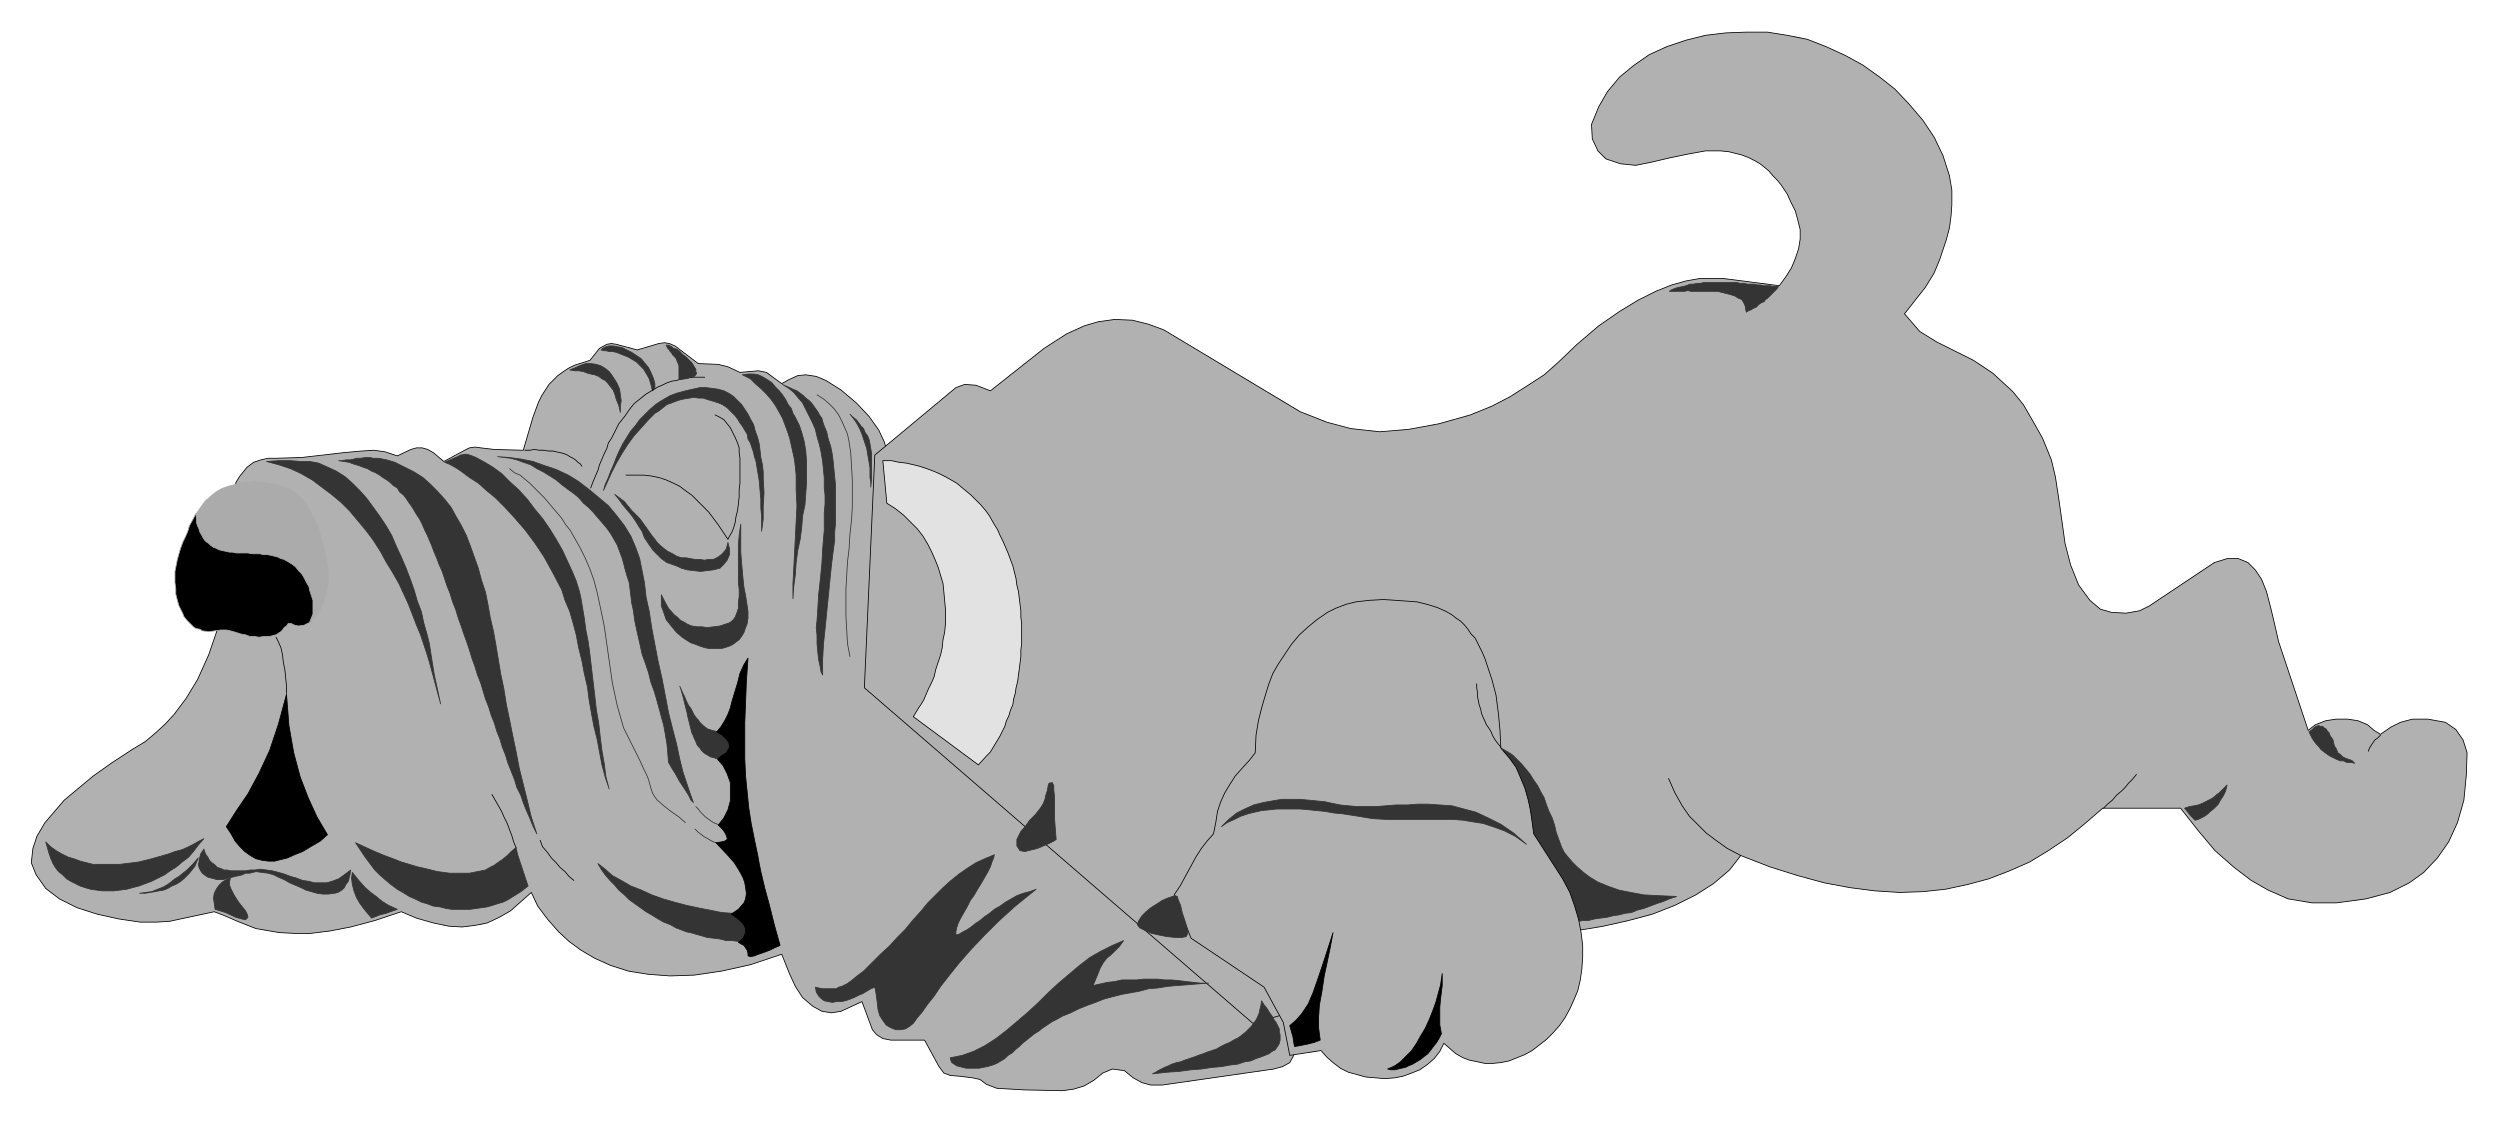 <svg xmlns="http://www.w3.org/2000/svg" fill-rule="evenodd" height="221.782" preserveAspectRatio="none" stroke-linecap="round" viewBox="0 0 3115 1400" width="493.465"><style>.pen0{stroke:#000;stroke-width:1;stroke-linejoin:round}.brush1{fill:#b1b1b1}.brush2{fill:#343434}.pen1{stroke:#343434;stroke-width:1;stroke-linejoin:round}.brush4{fill:#000}.pen2{stroke:#ababab;stroke-width:1;stroke-linejoin:round}</style><path class="pen0 brush1" d="M343 571h-9l-9 2-9 3-8 6-9 11-5 8-23 183-11 32-14 31-14 23-15 20-11 12-12 11-13 11-15 9-26 17-24 17-36 30-24 28-10 17-5 15-2 18 6 15 12 17 17 13 22 11 25 8 27 6 27 4h19l17-1 56-12 13 5 16 7 23 9 29 5 19 1h20l24-3 26-5 30-8 33-11 19 8 21 6 19 4 17 1 16-2 15-3 15-7 14-8 26-23 8 17 12 16 14 16 13 12 15 11 17 10 20 9 22 7 25 4 27 2 30-1 34-5 36-8 39-13 10 25 7 15 9 14 13 11 11 6 12 2 12-2 26-12 13 35 5 6 8 5 10 2h42l18 33 6 8 8 3 12 1 16 2 9 2 8 6 13 5 34 2 48 1 14-2 13-4 12-7 11-9 12-5 15 2 11 9 11 6 11 3h14l139-20 11-3 9-5 5-9 1-10-2-13-5-19-10-19-11-19-10-11-14-12-70-44-15-44-3-7-10-9-137-58-6-67-2-8-6-6-10-5-32-11-25-8-27-12-25-14-23-16-20-19-18-22-14-25-10-27-6-30v-28l1-28 4-29 3-28 2-29 1-30-3-29-8-28-7-15-12-17-16-17-19-16-19-12-12-5-13-2-10 1-11 5-9 5-19-14-10-2-23 2-15-7-12-3-25-1-29-22-7-3-6-1-7 1-27 8-26-7-6-1-6 1-9 5-12 15-19 6-8 4-6 4-7 5-11 11-9 14-4 8-7 19-12 41-36-1-17-2-7-1-7 1-6 3-26 14-13-11-7-4-7-2h-7l-7 2-17 8-15-5-14-2-16 1-22 2-52 6-33 1z"/><path class="pen0 brush1" d="m1090 567-13 290 484 418 407-116 30-5 31-7 30-8 28-11 26-13 22-14 20-17 14-18 36 14 35 11 33 9 32 6 31 4 31 2 29-1 28-3 28-6 26-7 26-10 25-11 23-14 24-16 22-18 22-19h97l22 28 21 25 24 21 21 16 21 12 25 11 30 5h30l37-5 30-8 24-12 18-13 17-18 14-20 11-24 8-28 3-31 1-28-5-16-9-13-13-9-22-4h-19l-15 4-12 6-13 9-8-5-8-7-12-5-13-2h-14l-13 2-13 5-9 7-37-111-5-22-5-21-5-19-6-15-8-12-9-9-12-5h-14l-16 5-81 54-12 6-17 3-18-1-14-4-13-11-14-19-10-25-7-27-4-29-4-28-4-26-5-21-11-27-13-23-11-19-13-16-25-23-24-16-24-12-22-11-21-13-19-22 26-33 11-18 7-17 8-24 4-15 2-15 1-14v-18l-3-18-8-25-11-23-14-21-17-20-18-19-19-15-21-15-22-12-24-11-23-9-25-5-25-4h-26l-26 1-25 3-24 6-24 8-22 10-20 14-17 14-15 18-11 19-9 22 1 18 7 15 10 10 18 6 19 2 20-4 21-5 24-5 22-4h19l10 1 8 2 8 2 8 3 8 4 7 4 5 4 6 5 5 6 5 5 5 6 4 6 4 6 4 9 6 12 3 11 3 12v12l-2 12-4 12-5 12-7 11-8 11-54-7-16-2h-29l-17 3-18 5-20 8-22 11-23 14-26 18-27 23-23 22-18 16-20 13-22 14-23 12-27 11-39 11-38 7-36 3-36-4-30-8-33-13-170-102-19-7-20-5-22-1-21 3-17 5-22 10-28 18-67 53-18-7-14-1-11 4-101 84z"/><path class="pen1 brush2" d="m1879 937 6 4 5 5 6 6 5 6 5 6 5 8 5 7 4 8 4 7 3 9 3 8 4 8 3 9 2 9 4 11 3 8 3 6 4 5 6 7 6 6 8 7 8 6 10 6 12 5 14 5 15 3 16 3 19 1 22 1-9 3-7 3-9 3-8 3-8 3-8 2-7 3-8 1-8 2-7 1-8 2-8 1-7 1-8 2h-7l-10 2-7-27-51-85-9-57-34-53 18 10z"/><path class="pen0 brush1" d="m1911 1039-2-15-2-14-3-14-4-14-5-12-6-14-8-11-11-13-1-22-2-21-3-23-5-19-5-15-4-12-3-7-3-6-3-6-3-6-5-5-4-6-4-5-5-5-6-4-5-4-7-4-11-5-13-4-12-3-13-1-14-1-15-1-18 1-17 2-12 3-13 5-10 5-13 9-11 9-11 10-10 12-8 12-8 12-7 12-5 13-4 13-5 17-4 16-3 18-1 22-7 9-10 11-8 9-7 11-6 10-5 11-4 12-2 13-3 15-8 9-7 9-7 11-6 11-6 11-7 13-8 12 21 54 91 61 24 44 8 41 39-6 7 8 8 7 9 7 10 5 11 3 11 3 12 1 11 1 13-1 10-2 11-4 10-4 10-7 8-7 7-9 5-10 15 13 9 5 8 3 10 2 9 2h10l10-1 10-2 10-4 10-4 9-5 9-7 9-7 8-8 8-9 7-10 6-11 5-11 5-12 3-13 2-14 1-15v-14l-2-16-3-16-5-17-6-17-9-17-36-56z"/><path class="pen0" style="fill:#e2e2e2" d="m1100 574 5 53 11 7 10 8 9 9 8 8 7 9 6 10 5 10 4 9 4 10 3 10 3 10 1 10 1 11 1 10v20l-1 10-2 9-1 10-2 9-3 9-3 9-2 9-3 7-4 8-3 7-3 7-3 5-4 6-6 10 81 60 11-12 4-4 3-5 3-5 3-5 3-5 3-6 3-6 2-7 3-6 2-7 3-7 1-7 2-7 1-7 2-8 1-8 1-7 1-8 1-8v-8l1-8v-25l-1-8v-8l-1-8-1-8-1-8-2-8-1-8-2-8-2-8-3-8-3-8-3-7-3-7-4-8-3-7-5-8-5-9-5-7-6-7-6-6-6-6-6-5-6-5-6-5-7-4-7-4-8-4-7-3-8-3-9-3-8-2-9-2-9-1-9-2h-11z"/><path class="pen2 brush4" d="m339 687-22-1-22-1-19-3-15-8-9-12-3-21-5-1-3 6-5 9-2 7-3 7-3 6-3 8-2 7-2 7-3 15v14l1 7v7l2 8 2 7 3 6 2 4 1 3 4 5 4 4 4 4 3 2 5 1 3 2 8 1 8-1 7-1h7l5 1 7 2 6 2 6 1 5 2h6l6 1 6-1h7l4-1 4-1 3-2 3-2 2-2 2-3 3-2 2-3h4l4 2 5 1 7-1 4-2 4-2 6-11v-19l-4-16-8-14-10-13-13-9-19-6z"/><path class="pen2" style="fill:#ababab" d="m386 775 7-6 3-5 3-4 2-5 3-6 1-6 2-6 1-6 1-7v-12l-1-7-1-7-2-8-1-8-3-8-2-8-2-8-3-7-4-8-4-7-4-7-4-6-6-5-5-5-6-4-7-2-9-3-10-2-9-1-9-1-8 1-9 1-8 2-8 2-8 3-7 4-6 5-7 6-6 8-6 9 1 5v5l1 4 2 4 1 4 2 3 2 4 2 3 2 2 3 2 2 2 4 3 3 1 4 2 4 1 5 1 4 1h4l4 1h15l5 1h10l4 1h5l5 1 4 1 4 1 4 2 4 1 5 3 5 3 4 3 4 5 4 4 3 5 3 6 3 5 1 5 2 6 2 6v17l-2 5-2 5z"/><path class="pen0" fill="none" d="M1840 852v5l1 6v5l1 5 1 5 2 6 1 5 2 5 2 4 2 5 3 4 3 5 2 5 3 5 3 4 4 5"/><path class="pen1 brush2" d="m57 1049 6 6 7 5 7 4 8 4 7 2 8 3 8 2 8 2h33l8-1 8-1 8-1 8-2 8-2 7-2 7-2 7-2 8-3 8-2 7-3 8-4 7-4 6-3-7 8-6 8-6 7-8 6-7 6-8 5-7 5-8 4-8 4-8 3-8 3-8 2-7 2-8 1-8 1h-15l-7-1-7-1-7-2-6-2-6-3-6-3-5-3-5-5-5-4-4-5-3-5-3-7-2-6-2-7-2-7zm190 20-7 8-7 7-5 4-5 4-5 3-5 4-4 3-5 3-5 2-5 2-5 2-15 2h7l6-1 6-1 5-1 6-1 5-2 5-3 5-2 5-3 5-4 4-4 3-3 4-5 3-4 2-5 2-5zm21 64-1-7-1-7 1-6 3-6 3-4 4-4 5-3 5-2-1 5v4l2 5 3 6 3 5 4 6 4 5 4 5 2 4 1 4-3 3-5-1-7-2-13-6-13-4z"/><path class="pen1 brush2" d="m254 1058 2 6 3 4 2 4 3 3 3 2 4 4 4 1 4 2h4l4 1h19l6-1h6l6-1 8 1 7 1 8 2 7 2 8 3 7 2 8 3 7 1 8 2h15l7-2 8-3 7-5 8-6-1 6-1 4-1 4-3 4-2 4-3 3-5 3-4 1-8 1h-7l-7-1-7-2-7-2-6-3-7-3-7-3-7-4-7-3-6-3-7-2-8-1-7-1-8 2h-5l-4 2-4 1-5 1-4 1-4 1-3 1-4 1h-8l-3-1-4-1-4-1-3-2-4-3-2-3-2-4-1-4 1-3v-3l1-3 1-4 2-3 2-3zm185 29 8 10 8 9 7 6 8 6 6 5 8 5 11 5-14 5-8 2-10 4-5-6-5-6-5-7-4-7-3-8-2-8-1-8 1-7zm4-37 13 6 11 5 12 5 11 4 10 4 10 3 10 3 9 2 8 2 8 2 8 1 7 1h25l5-1 5-1 5-1 5-1 5-3 6-3 4-3 6-4 6-5 5-5 6-5 2 9 3 9 3 9 3 9 4 12-9 7-8 5-8 5-6 3-7 2-6 2-7 2-7 1-7 1-7 1h-23l-7-1-8-2-8-1-8-3-7-2-8-4-7-3-8-5-7-4-8-6-6-5-8-7-6-6-6-8-6-8-6-9-6-9zM332 575l15 4 15 5 13 6 14 8 12 9 12 9 12 10 11 11 10 12 10 12 9 12 9 14 7 13 8 13 8 14 6 13 6 13 5 13 5 13 5 12 4 12 4 12 3 10 3 11 11 41-8-37-4-25-2-13-3-12-4-14-3-14-5-13-4-14-5-14-5-13-6-14-6-13-6-14-7-12-8-12-8-11-8-11-9-10-9-9-9-8-11-7-11-5-11-5-11-2h-11l-13-1h-15l-15 1z"/><path class="pen1 brush2" d="m422 574 6 1 7 1 5 2 7 2 5 2 6 2 5 3 5 2 5 3 4 3 5 3 4 3 4 4 5 3 3 5 5 4 3 4 4 6 3 4 3 5 3 5 4 6 3 6 3 7 3 6 3 7 3 7 3 8 3 7 3 8 4 9 3 9 3 9 4 10 3 10 4 10 3 10 4 11 3 9 4 11 3 9 3 10 4 11 3 10 4 10 3 10 3 10 4 10 3 10 4 10 3 10 4 10 3 10 4 10 3 10 4 10 4 10 3 10 5 10 3 9 4 10 4 9 4 10 5 10-7-21-5-21-5-20-5-20-4-21-4-19-4-20-4-19-3-19-4-19-3-18-3-18-3-17-4-17-3-17-3-15-5-15-4-15-5-14-5-14-5-13-6-12-7-12-6-11-8-10-9-10-9-9-9-8-11-7-12-6-12-6-10-3-10-2h-7l-4-1h-5l-7 1h-5l-3 1-5 1h-5l-5 1h-4zm132 2 5 2 4 2 7 4 7 5 8 6 11 7 10 9 11 9 12 12 12 13 13 15 12 16 12 18 11 20 11 21 4 13 6 14 4 14 4 15 3 16 4 16 3 16 4 17 2 16 3 17 3 16 4 16 3 16 3 16 4 15 5 15-4-15-2-16-3-17-2-16-2-18-3-17-2-18-2-17-2-17-2-17-2-15-3-15-2-15-2-12-2-12-2-9-4-13-5-12-6-13-6-13-8-14-8-13-9-13-10-12-9-12-11-12-11-10-10-10-11-8-10-6-11-6-5-2-6-2h-3l-5 1-4 2-16 7z"/><path class="pen1 brush2" d="m620 569 8 1 8 1 8 2 8 3 9 3 8 5 8 4 8 5 8 5 7 6 8 6 7 5 6 5 6 7 6 5 5 5 6 7 6 7 6 7 5 7 4 7 4 7 3 8 3 8 2 7 2 8 2 7 3 9 1 8 1 8 1 9 2 9 2 14 3 14 3 13 3 14 4 11 4 12 3 12 4 11 3 10 3 11 3 11 3 11 2 11 2 12 1 11 1 12 4 7 5 8 5 9 6 9 5 8 3 6 3 3-4-11-4-12-5-15-4-16-4-19-5-19-5-20-4-21-4-21-5-22-4-21-4-21-3-20-4-18-2-18-3-15-3-15-5-14-6-14-8-13-10-13-10-12-12-10-12-10-13-10-13-8-15-7-15-5-14-5-15-3-15-2-14-1zm125 507 4 7 5 7 6 7 6 6 5 6 7 6 6 6 7 5 7 5 7 5 7 4 8 5 7 4 8 3 7 4 8 3 5 2 5 1 7 2 7 2 7 2 8 1 8 1 8 2h7l8 1h6l6-8-1-12-7-10-11-5-14-1-15-3-15-3-14-3-15-4-14-4-14-5-13-6-13-5-12-7-11-6-9-8-9-7zm102-221 3 7 3 6 2 5 3 6 3 4 2 4 2 4 3 4 2 2 2 3 2 2 2 2 4 3 1 1 3 1 3 1 4 1 4 1h4l7 6 5 8v6l-2 5-4 3-5 5h-8l-3-1-4-1-3-2-2-1-3-2-3-3-2-3-2-2-2-3-1-3-2-4-1-3-2-4-1-4-1-4-1-4-1-4-1-4-1-5-1-4-1-4-1-4-1-4-1-4-2-7-2-6z"/><path class="pen1" fill="none" d="m867 1005 3 3 3 4 3 3 3 3 3 2 4 3 3 2 5 2 3 2M635 584l6 5 7 3 6 5 6 5 6 6 6 6 6 6 6 7 5 6 6 7 5 6 5 8 5 6 4 7 4 7 4 7 7 14 6 14 5 14 4 15 3 14 3 14 3 15 2 14 2 14 2 14 2 14 2 14 3 14 3 14 4 14 4 14 4 8 5 10 5 10 6 12 5 11 3 6 3 7 3 11 2 6 3 5 3 4 8 7 9 7 10 7 8 7m12 8 4 4 4 3 4 3 4 2 3 2 4 2 3 1 4 1"/><path class="pen1 brush2" d="m824 741 4 8 5 9 7 8 4 3 4 4 4 2 5 3 5 2 7 1h6l6 1 8-1 8-1 6-2 6-2 4-3 3-4 2-5 2-6v-7l1-8v-8l-1-10v-45l1-13 2-14v35l1 13 1 11 1 11 1 9 2 10 2 13 1 7v8l-1 7-2 5-2 6-3 5-3 4-4 3-4 3-4 2-6 2-4 1h-16l-5-1-6-2-5-2-6-2-5-3-6-4-7-6-5-6-4-5-4-5-3-9-3-8v-14z"/><path class="pen1 brush2" d="m766 616 12 9 9 11 10 10 8 11 7 10 4 5 3 4 4 4 5 4 4 3 6 3 5 3 6 2h6l5 1 6 1h6l6 1 5-1h6l6-3 5-4 5-6 2-8 2 8v7l-3 7-4 5-5 5-8 2-8 1-8 1-9-1-8-1-7-2-4-2-8-3-6-2-7-5-4-4-6-6-5-7-6-9-3-8-4-6-3-5-4-6-3-4-5-6-5-6-5-7-5-6zm47-129 3-4v-5l-2-7-3-7-3-6-5-6-4-5-6-4-6-4-6-3-6-3-6-1-5-1h-5l-4 1-4 2-2 2 3 1h3l4 1h4l5 1 5 2 5 2 5 2 5 3 5 3 4 4 5 5 3 5 4 7 2 7 2 8z"/><path class="pen0" fill="none" d="M878 470h-14l-7 1-7 1-7 2-6 1-6 2-6 3-5 2-5 3-5 3-5 3-5 4-5 4-5 4-4 5-3 4-4 6-4 5-4 5-3 6-3 6-3 6-4 6-2 7-3 6-3 7-3 7-2 7-3 7-3 7-3 8"/><path class="pen1 brush2" d="m710 461 6 1h5l6 1 5 2 4 1 5 1 5 2 4 3 4 2 3 3 3 4 4 5 2 5 2 7 3 7 2 9v-8l1-7-1-7-1-7-3-7-3-5-4-6-3-4-5-4-5-3-6-2-7-1h-6l-6 2-7 3-7 3zm120-31 1 2 1 2 2 2 1 2 2 2 1 2 2 2 2 2 1 2 1 3 1 2 1 3v17l8-1 7-2 4-1 2-2 1-2-1-2v-3l-2-3-1-2-2-3-2-2-3-3-2-2-4-3-2-2-3-3-3-2-4-1-2-2-2-1-2-1h-3zm95 37 10 5 6 6 7 6 7 7 6 7 5 7 4 7 5 9 3 8 3 8 3 9 2 9 2 9 2 9 1 9 1 10v19l1 19-1 20-1 20-1 19-1 20-1 18v19l1-15 2-15 1-15 2-15 3-14 2-15 1-14 3-14 1-14 1-14v-26l-1-13-2-12-3-11-3-9-3-6-2-4-3-5-2-6-4-5-3-6-4-6-4-5-5-5-4-5-6-4-5-3-6-3-6-1h-7l-7 1z"/><path class="pen1 brush2" d="m975 479 8 5 6 5 5 6 6 7 4 8 4 8 4 8 4 9 2 9 3 10 2 9 2 12 1 10 1 11v12l1 9v11l-1 11v22l-1 11-1 13-1 18-2 20-2 18-1 17-1 15-1 9 1 10v10l1 11 1 9 2 9 1 6 2 4v-19l1-19 2-19 2-20 2-20 2-20 2-20 2-16 2-15v-10l1-10v-49l-1-10-1-10-1-10-1-8-2-10-3-9-2-9-3-7-2-6-1-4-3-4-2-4-3-4-2-3-3-4-3-3-4-3-3-3-4-3-4-3-5-2-4-2-5-2-4-2z"/><path class="pen1" fill="none" d="m1018 492 8 5 7 6 6 6 6 8 4 8 4 9 3 7 2 10 2 13 1 17 1 17v33l-1 17-2 18-1 17-2 17-1 17-1 17v34l1 17 1 17 3 16"/><path class="pen1 brush2" d="m1059 516 4 4 4 3 3 4 3 4 3 3 2 5 3 4 2 5 1 5 1 6 1 6v32l-1 10v-6l-1-6v-12l-1-6-1-6-1-6-1-6-2-6-2-6-2-6-2-5-3-6-3-5-3-4-4-5zm-43 714 4 1 5 1h17l3-2 4-1 6-3 3-2 4-3 6-5 8-6 10-10 11-11 11-10 10-11 10-10 9-11 10-11 9-11 9-9 10-10 10-9 10-8 10-7 11-7 11-5 12-5-1 4-2 5-2 6-3 6-4 7-4 7-5 8-4 7-5 7-4 8-4 7-4 7-3 6-2 6-1 5v4l4-1 5-3 4-2 6-4 5-4 6-4 6-5 6-4 6-5 7-4 7-5 7-4 7-4 8-3 8-2 8-3-26 21-21 19-19 19-16 17-14 16-12 15-11 14-8 12-8 10-7 10-6 7-5 7-5 4-5 3-6 1h-6l-5-2-4-2-3-2-5-7-3-5-2-7-1-9-1-8-1-6-1-5-5 2-5 3-5 3-5 2-6 3-5 2-6 2-5 1h-6l-5 1-5-1-5-1-4-3-3-3-3-5-1-6zm290-251-1 6-2 6-1 5-2 5-3 5-3 4-4 5-4 4-3 3-5 7-6 7-5 10v8l4 6 6 1 8-2 8-2 7-3 7-3 6-3 3-2-1-12-1-14v-26l-1-10v-5l-2-4-4 1-1 3zm-122 339 15-3 14-5 14-7 14-9 13-10 13-11 14-12 13-12 12-12 13-12 13-11 13-11 13-10 14-8 14-7 14-6-5 7-5 5-5 5-6 5-4 5-4 7-4 10-5 12 9-2 9-2 9-1 9-2h18l9-1h18l8 1h9l10 1 8 1 9 1 9 1h10l-14 1-12 1-13 1-12 1-12 2-12 1-11 3-11 2-11 2-12 3-11 3-10 4-11 4-10 4-10 5-10 4-7 4-6 3-6 4-6 4-5 4-5 3-5 4-5 4-5 4-4 4-5 4-4 4-5 3-4 4-5 3-5 3-5 2-7 2-10 2h-16l-4-1-4-1-4-1-3-2-3-2-1-2-1-4zm277-201-6 2-7 3-6 4-8 5-6 5-5 5-4 6-2 5 3 4 6 3 9 4 9 2 10 2 10 1h9l5-1 2-4-1-7-3-10-3-9-2-9-3-7-1-4-3-1-3 1zm111 130-1 6-1 4-1 5-2 5-2 4-3 4-3 4-4 4-3 3-5 4-4 3-6 3-5 3-5 2-6 3-5 3-6 2-6 2-5 2-6 2-5 2-6 2-6 2-5 2-5 1-6 2-4 2-5 2-4 2-4 2-3 2-4 2 18-2 15-1 15-2 13-1 13-2 12-1 11-2 9-1 9-3 7-1 7-3 6-2 5-2 5-2 4-3 4-2 2-3 2-3 1-2 1-4v-7l-1-3v-4l-2-4-2-4-3-4-2-4-3-4-3-5-4-5-3-5zm-50-217 7-5 9-4 8-4 9-3 8-2 9-2 10-1 9-1h29l11 1 10 1 10 1 11 2 11 1 19 3 18 3 17 1h83l13 1 12 2 13 2 12 4 14 5 14 7 14 10-16-14-16-11-16-8-15-7-15-4-15-4-15-1-14-1h-14l-13 1h-14l-12 1-13 1h-23l-11-1-10-1-10-2-9-2-10-1-10-1-11-1h-23l-12 2-11 2-12 3-11 5-10 5-10 8-9 9zm1213-8 4-1 4-2 4-2 4-3 3-3 4-3 3-3 3-3 2-4 2-3 2-3 2-4 1-2 1-4 1-4-3 3-1 1-4 4-2 2-3 2-2 2-4 3-4 2-4 2-4 2-5 2-5 1-6 1-6 2 4 5 4 5 5 5zm142-110 2 4 2 4 2 3 3 4 3 3 3 4 4 3 4 3 3 2 4 2 4 2 5 2h4l4 2h5l5 1-3-3-2-1-3-1-3-1-4-2-3-3-3-2-2-5-2-3-1-3-1-5-2-3-2-3-1-3-2-2-2-3-2-1-2-2h-3l-2-1-3 1-2 1-3 3-4 3zm-797-549h19l4-1 4 1h33l4 1 4 1 4 1 4 1 3 1 3 1 3 2 2 1 3 1 2 3 1 2 1 2 1 3v2l1 4 3-2 3-1 3-2 3-1 2-2 2-2 3-2 3-1 2-3 2-1 2-2 3-3 2-2 2-2 3-3 2-3h-7l-4-1h-8l-4-1h-3l-5-1h-8l-4-1h-5l-4-1h-41l-4 1h-4l-5 1h-4l-5 2-4 1-5 1-4 1-5 2-3 2z"/><path class="pen0 brush4" d="m357 865 3 39 6 34 8 30 10 26 11 24 13 22-9 8-12 7-10 6-10 4-9 4-8 2-8 2h-7l-8-1-8-2-7-4-7-5-6-6-6-7-5-9-6-9 12-19 15-22 14-26 13-28 11-33 10-37zm575-45-2 29-1 26-1 25v46l1 21 2 20 2 20 3 19 4 20 4 19 2 11 2 10 5 21 6 22 6 24 7 25-7 3-6 3-8 3-6 2-5 2-5 1-3-1v-3l-1-4-2-3-2-3-4-2-3-2 4-3 3-4 2-5v-5l-3-6-4-4-5-4-6-4 9-6 7-8 2-5 1-7-1-7-1-6-2-6-2-4-4-7-5-8-7-8-16-17 7-1 4-1 3-2v-2l-1-3-2-4-3-4-5-5 7-9 5-10 3-11v-23l-4-11-5-10-7-8 6-5 5-3 3-5 1-3-1-5-3-4-5-5-7-4 5-6 5-8 4-8 3-8 2-8 3-10 4-13 3-12 5-11 5-8zm729 342-4 21-4 19-3 14-3 20-3 16-1 15v14l2 15-8 3-8 2-10 2-6 1-1-5-1-7-2-7-2-7 8-7 7-8 8-12 6-14 7-20 8-24 10-31zm68 170 9-4 7-5 7-7 7-7 6-9 5-9 6-10 5-11 4-10 4-11 3-11 3-11 2-14v15l-2 16-1 11v22l2 11-3 6-3 5-4 5-3 4-4 5-4 3-5 4-5 3-5 3-5 2-4 2-5 1-4 1-4 1h-5l-4-1z"/><path class="pen0" fill="none" d="m2079 970 8 18 9 16 9 13 11 11 10 10 12 9 14 10 17 9m452-59 5-5 6-5 5-6 6-5 5-5 4-5 5-5 5-6m304-49-2 2-2 2-3 2-2 3-2 3-2 3-1 2-1 3M643 1056l-3-7-2-7-3-8-3-8-4-8-3-7-4-7-4-7-4-7m60 57 3 8 6 7 5 7 6 6 5 6 6 5 5 6 6 5M357 864v-9l-1-10-1-10-2-10-1-9-2-9-3-7-3-6m310-233h6l6-1 6 1h6l5 1h6l4 1 5 1 4 1 5 2 3 2 4 2 3 2 3 3 3 2 2 3"/><path class="pen1 brush2" d="m752 611 5-11 5-11 6-12 7-12 7-11 8-11 9-10 9-10 8-8 5-3 5-4 5-4 6-2 5-2 6-2 5-1 6-1 6-1 5 1h6l6 2 7 2 6 2 5 2 6 4 5 5 5 5 3 4 3 5 3 4 3 5 3 5 1 6 3 5 2 6 2 6 1 5 2 6 2 12 2 12 1 12 1 11v11l1 11v18l2-15v-16l1-17-1-18v-8l-1-9-2-9-1-9-1-8-2-8-3-8-2-8-4-7-3-6-4-6-4-6-5-5-5-5-6-4-6-3-7-2-7-1-8-1h-8l-9 2-9 2-11 3-8 3-7 4-5 3-6 4-7 6-6 6-7 7-5 7-6 7-5 8-5 8-4 8-4 9-3 8-4 9-3 8-4 9-2 7z"/><path class="pen0" fill="none" d="M780 592h22l9 1 10 2 9 3 9 4 8 4 8 6 7 5 7 7 7 7 7 7 6 8 6 8 6 9 6 9 2-4 3-5 2-5 2-7 1-7 2-8 1-8 1-9v-9l1-8v-31l-1-7v-6l-2-6-3-7-3-6-3-6-4-5-4-5-5-3-6-3"/></svg>
